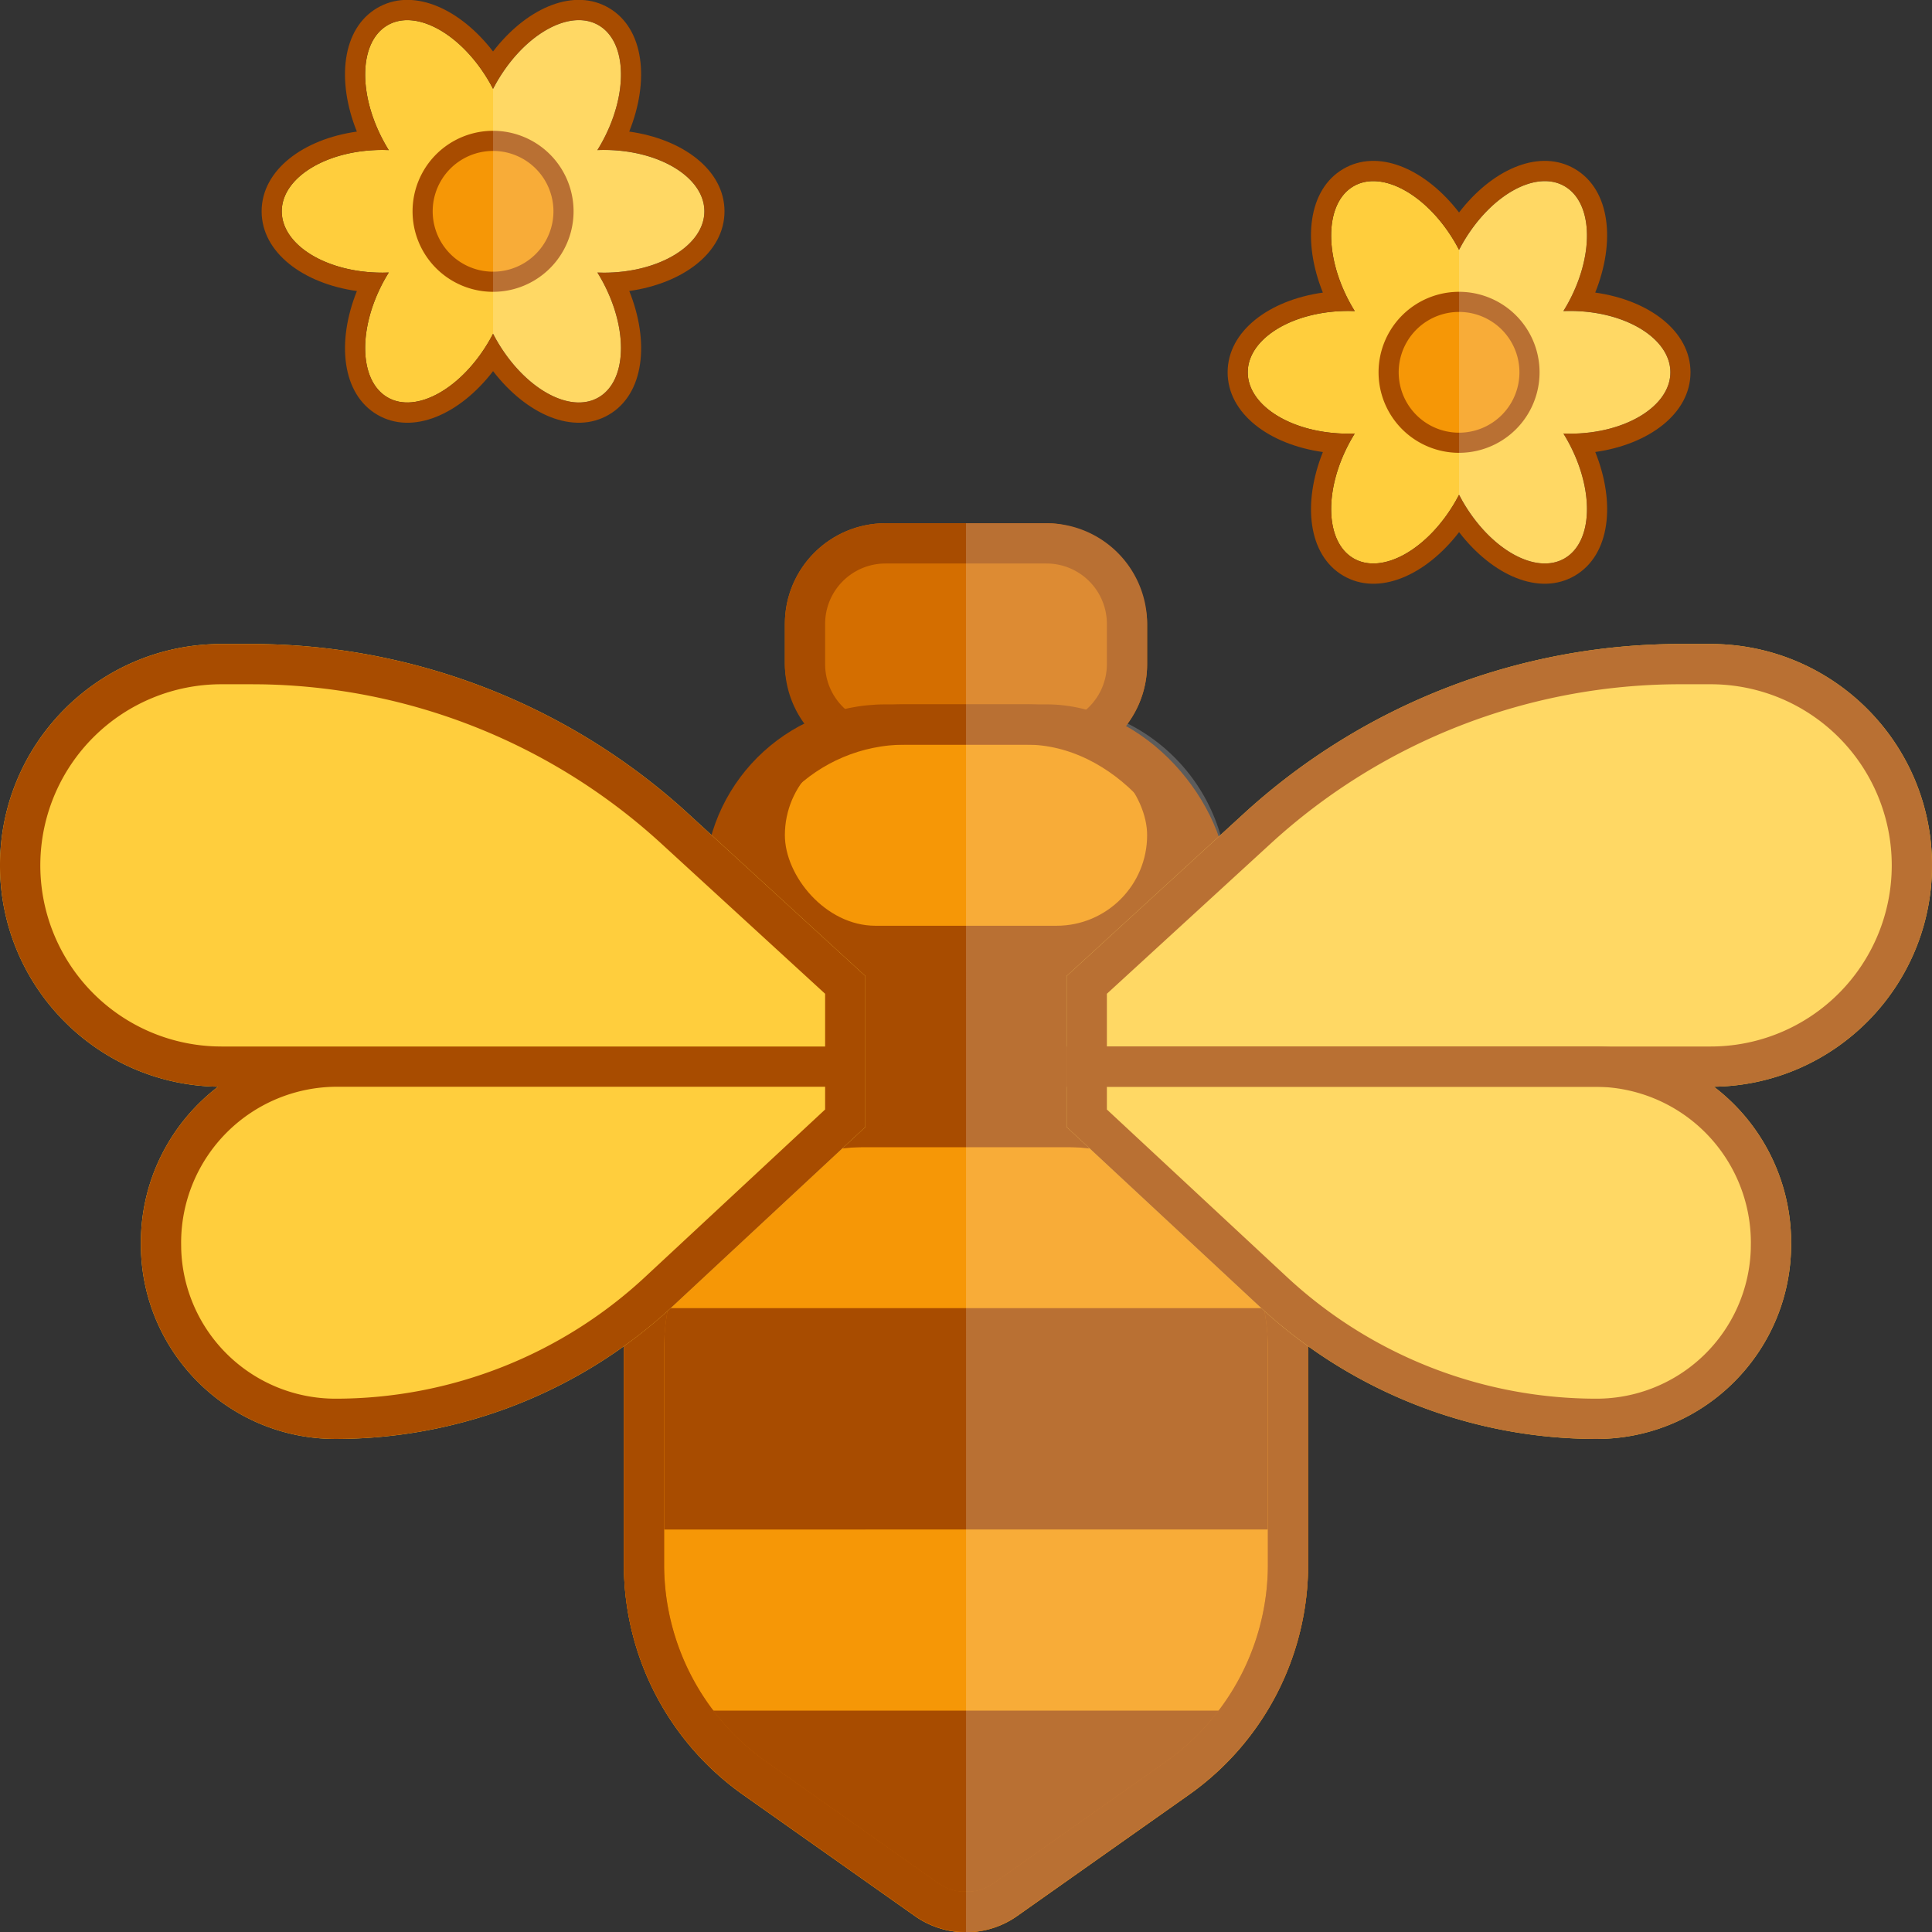 <svg xmlns="http://www.w3.org/2000/svg" viewBox="0 0 96 96"><rect x="0" y="0" width="96" height="96" fill="#333333" stroke="none"/><g transform="translate(0 -1)" fill="none" fill-rule="evenodd"><path d="M43 56h10c6.627 0 12 5.373 12 12v10.746a14 14 0 01-5.926 11.437l-8.537 6.026a4.4 4.4 0 01-5.074 0l-8.537-6.026A14 14 0 0131 78.746V68c0-6.627 5.373-12 12-12z" fill="#F69706"/><path fill="#A84C00" d="M34 86h28l-11.5 9h-5zM33 66h30v11H33z"/><rect fill="#D46E00" x="39" y="27" width="18" height="12" rx="5"/><path d="M53 56c6.627 0 12 5.373 12 12v10.746a14 14 0 01-5.926 11.437l-8.537 6.026a4.4 4.4 0 01-5.074 0l-8.537-6.026A14 14 0 0131 78.746V68c0-6.627 5.373-12 12-12h10zm0 2H43c-5.523 0-10 4.477-10 10v10.746a12 12 0 005.08 9.803l8.536 6.026a2.4 2.4 0 002.768 0l8.536-6.026A12 12 0 0063 78.746V68c0-5.523-4.477-10-10-10z" fill="#D46E00" fill-rule="nonzero"/><path d="M52 27a5 5 0 015 5v2a5 5 0 01-5 5h-8a5 5 0 01-5-5v-2a5 5 0 015-5h8zm0 2h-8a3 3 0 00-3 3v2a3 3 0 003 3h8a3 3 0 003-3v-2a3 3 0 00-3-3z" fill="#A84C00" fill-rule="nonzero"/><rect fill="#A84C00" x="35" y="36" width="26" height="21" rx="9"/><rect fill="#F69706" x="39" y="38" width="18" height="9" rx="4.5"/><path d="M43 57c-6.075 0-11 4.923-11 10.996v10.742c0 4.222 2.052 8.181 5.503 10.616l8.536 6.024c1.176.83 2.746.83 3.922 0l8.536-6.024A12.994 12.994 0 0064 78.738V67.996C64 61.923 59.075 57 53 57H43z" stroke="#A84C00" stroke-width="2"/><rect stroke="#A84C00" stroke-width="2" x="36" y="37" width="24" height="19" rx="9"/><path d="M11 33h1.5a32.135 32.135 0 0121.334 8.103l.38.344L43 49.5V57l-9.577 8.912A24.59 24.59 0 0116.671 72.5c-5.249 0-9.521-4.182-9.667-9.396L7 62.75c0-3.16 1.504-5.97 3.836-7.752C4.836 54.91 0 50.02 0 44c0-5.979 4.77-10.843 10.712-10.996L11 33h1.5H11zm42 16.5l8.786-8.053A32.135 32.135 0 0183.5 33H85c6.075 0 11 4.925 11 11 0 6.02-4.837 10.911-10.837 10.999a9.73 9.73 0 013.832 7.425l.005.405c0 5.341-4.33 9.671-9.671 9.671a24.59 24.59 0 01-16.4-6.266l-.352-.322L53 57v-7.5z" fill="#FFCE3D"/><path d="M11 33h1.5a32.135 32.135 0 0121.334 8.103l.38.344L43 49.5V57l-9.577 8.912A24.59 24.59 0 0116.671 72.5c-5.249 0-9.521-4.182-9.667-9.396L7 62.75c0-3.16 1.504-5.97 3.836-7.752C4.836 54.91 0 50.02 0 44c0-5.979 4.77-10.843 10.712-10.996L11 33h1.5H11zm30 22H16.75A7.75 7.75 0 009 62.75l.004.322A7.672 7.672 0 0016.67 70.5a22.59 22.59 0 0015.39-6.053L41 56.13V55zm44-22c6.075 0 11 4.925 11 11s-4.925 11-11 11H53v-5.5l8.786-8.053A32.135 32.135 0 0183.5 33H85zm-72.5 2H11a9 9 0 00-.265 17.996L11 53h30v-2.62l-8.137-7.46a30.135 30.135 0 00-19.86-7.916L12.5 35zM85 35h-1.5a30.135 30.135 0 00-20.363 7.92L55 50.38V53h30a9 9 0 000-18z" fill="#A84C00" fill-rule="nonzero"/><path d="M79.329 72.5c5.249 0 9.521-4.182 9.667-9.396L89 62.75c0-5.385-4.365-9.75-9.75-9.75H53v4l9.577 8.912A24.59 24.59 0 0079.329 72.5zM55 55h24.25A7.75 7.75 0 0187 62.75l-.004.322A7.672 7.672 0 0179.33 70.5a22.59 22.59 0 01-15.39-6.053L55 56.13V55z" fill="#A84C00" fill-rule="nonzero"/><g transform="translate(13)"><path d="M16.75 2.258c1.435.842 1.479 3.495.098 5.925l-.163.275A5.99 5.99 0 0117 8.451c2.761 0 5 1.365 5 3.049s-2.239 3.05-5 3.05l-.315-.007c.056.089.11.18.163.274 1.38 2.43 1.337 5.083-.098 5.925-1.435.842-3.717-.446-5.098-2.876l-.152-.28-.152.28c-1.38 2.43-3.663 3.718-5.098 2.876-1.435-.842-1.479-3.495-.098-5.925l.163-.275a5.99 5.99 0 01-.315.007c-2.761 0-5-1.365-5-3.049s2.239-3.05 5-3.05c.106 0 .21.003.315.007a7.029 7.029 0 01-.163-.274c-1.38-2.43-1.337-5.083.098-5.925 1.435-.842 3.717.446 5.098 2.876l.152.28.152-.28c1.38-2.43 3.663-3.718 5.098-2.876z" fill="#FFCE3D"/><circle fill="#F69706" cx="11.5" cy="11.5" r="3.5"/><path d="M64.75 10.258c1.435.842 1.479 3.495.098 5.925l-.163.275a5.99 5.99 0 01.315-.007c2.761 0 5 1.365 5 3.049s-2.239 3.05-5 3.05l-.315-.007c.056.089.11.18.163.274 1.38 2.43 1.337 5.083-.098 5.925-1.435.842-3.717-.446-5.098-2.876l-.152-.28-.152.28c-1.38 2.43-3.663 3.718-5.098 2.876-1.435-.842-1.479-3.495-.098-5.925l.163-.275a5.99 5.99 0 01-.315.007c-2.761 0-5-1.365-5-3.049s2.239-3.05 5-3.05c.106 0 .21.003.315.007a7.029 7.029 0 01-.163-.274c-1.38-2.43-1.337-5.083.098-5.925 1.435-.842 3.717.446 5.098 2.876l.152.28.152-.28c1.38-2.43 3.663-3.718 5.098-2.876z" fill="#FFCE3D"/><g fill="#A84C00" fill-rule="nonzero"><path d="M11.656 3.36c1.638-2.013 3.893-2.967 5.6-1.965 1.755 1.03 2.028 3.61 1.01 6.143C20.93 7.912 23 9.448 23 11.5c0 2.048-2.064 3.583-4.732 3.96 1.017 2.526.746 5.113-1.012 6.145-1.76 1.032-4.1-.012-5.755-2.163-1.65 2.148-3.995 3.197-5.757 2.163-1.755-1.03-2.028-3.61-1.01-6.143C2.07 15.088 0 13.552 0 11.5c0-2.051 2.07-3.588 4.732-3.961-1.017-2.526-.745-5.113 1.012-6.144 1.705-1 3.954-.051 5.598 1.965l.157.198.157-.198zm5.094-1.102c-1.435-.842-3.717.446-5.098 2.876l-.152.28-.152-.28c-1.38-2.43-3.663-3.718-5.098-2.876-1.39.816-1.475 3.33-.223 5.697l.125.228.163.274L6 8.45c-2.761 0-5 1.365-5 3.049s2.239 3.05 5 3.05c.106 0 .21-.003.315-.008l-.163.275c-1.38 2.43-1.337 5.083.098 5.925 1.435.842 3.717-.446 5.098-2.876l.152-.28.152.28c1.38 2.43 3.663 3.718 5.098 2.876 1.39-.816 1.475-3.33.223-5.697l-.125-.228-.163-.274.315.006c2.761 0 5-1.365 5-3.049s-2.239-3.05-5-3.05c-.106 0-.21.003-.315.008l.163-.275c1.38-2.43 1.337-5.083-.098-5.925z"/><path d="M11.5 7.5a4 4 0 110 8 4 4 0 010-8zm0 1a3 3 0 100 6 3 3 0 000-6z"/></g><circle fill="#F69706" cx="59.5" cy="19.5" r="3.5"/><path d="M59.656 11.36c1.638-2.013 3.893-2.967 5.6-1.965 1.755 1.03 2.028 3.61 1.01 6.143C68.93 15.912 71 17.448 71 19.5c0 2.048-2.064 3.583-4.732 3.96 1.017 2.526.746 5.113-1.012 6.145-1.76 1.032-4.1-.012-5.755-2.163-1.65 2.148-3.995 3.197-5.757 2.163-1.755-1.03-2.028-3.61-1.01-6.143C50.07 23.088 48 21.552 48 19.5c0-2.051 2.07-3.588 4.732-3.961-1.017-2.526-.745-5.113 1.012-6.144 1.705-1 3.954-.051 5.598 1.965l.157.198.157-.198zm5.094-1.102c-1.435-.842-3.717.446-5.098 2.876l-.152.28-.152-.28c-1.38-2.43-3.663-3.718-5.098-2.876-1.39.816-1.475 3.33-.223 5.697l.125.228.163.274L54 16.45c-2.761 0-5 1.365-5 3.049s2.239 3.05 5 3.05c.106 0 .21-.003.315-.008l-.163.275c-1.38 2.43-1.337 5.083.098 5.925 1.435.842 3.717-.446 5.098-2.876l.152-.28.152.28c1.38 2.43 3.663 3.718 5.098 2.876 1.39-.816 1.475-3.33.223-5.697l-.125-.228-.163-.274.315.006c2.761 0 5-1.365 5-3.049s-2.239-3.05-5-3.05c-.106 0-.21.003-.315.008l.163-.275c1.38-2.43 1.337-5.083-.098-5.925z" fill="#A84C00" fill-rule="nonzero"/><path d="M59.5 15.5a4 4 0 110 8 4 4 0 010-8zm0 1a3 3 0 100 6 3 3 0 000-6z" fill="#A84C00" fill-rule="nonzero"/></g><path d="M52 27a5 5 0 015 5v2a4.978 4.978 0 01-.965 2.954 9.02 9.02 0 014.61 5.537l1.14-1.044A32.135 32.135 0 0183.5 33H85c6.075 0 11 4.925 11 11 0 6.02-4.837 10.911-10.837 10.999a9.73 9.73 0 013.832 7.425l.005.405c0 5.341-4.33 9.671-9.671 9.671a24.591 24.591 0 01-14.33-4.606L65 78.746a14 14 0 01-5.926 11.437l-8.537 6.026A4.366 4.366 0 0148 97c.003-2.676.003-26.01 0-70h4zM29.75 2.258c1.435.842 1.48 3.495.099 5.925l-.163.275A5.99 5.99 0 0130 8.451c2.762 0 5 1.365 5 3.049s-2.238 3.05-5 3.05l-.315-.007c.056.089.11.18.164.274 1.38 2.43 1.336 5.083-.099 5.925-1.434.842-3.717-.446-5.098-2.876l-.152-.28V5.414l.152-.28c1.381-2.43 3.664-3.718 5.098-2.876zM77.75 10.258c1.435.842 1.48 3.495.099 5.925l-.163.275a5.99 5.99 0 01.314-.007c2.762 0 5 1.365 5 3.049s-2.238 3.05-5 3.05l-.315-.007c.056.089.11.18.164.274 1.38 2.43 1.336 5.083-.099 5.925-1.434.842-3.717-.446-5.098-2.876l-.152-.28V13.414l.152-.28c1.381-2.43 3.664-3.718 5.098-2.876z" fill-opacity=".202" fill="#FFF"/></g></svg>